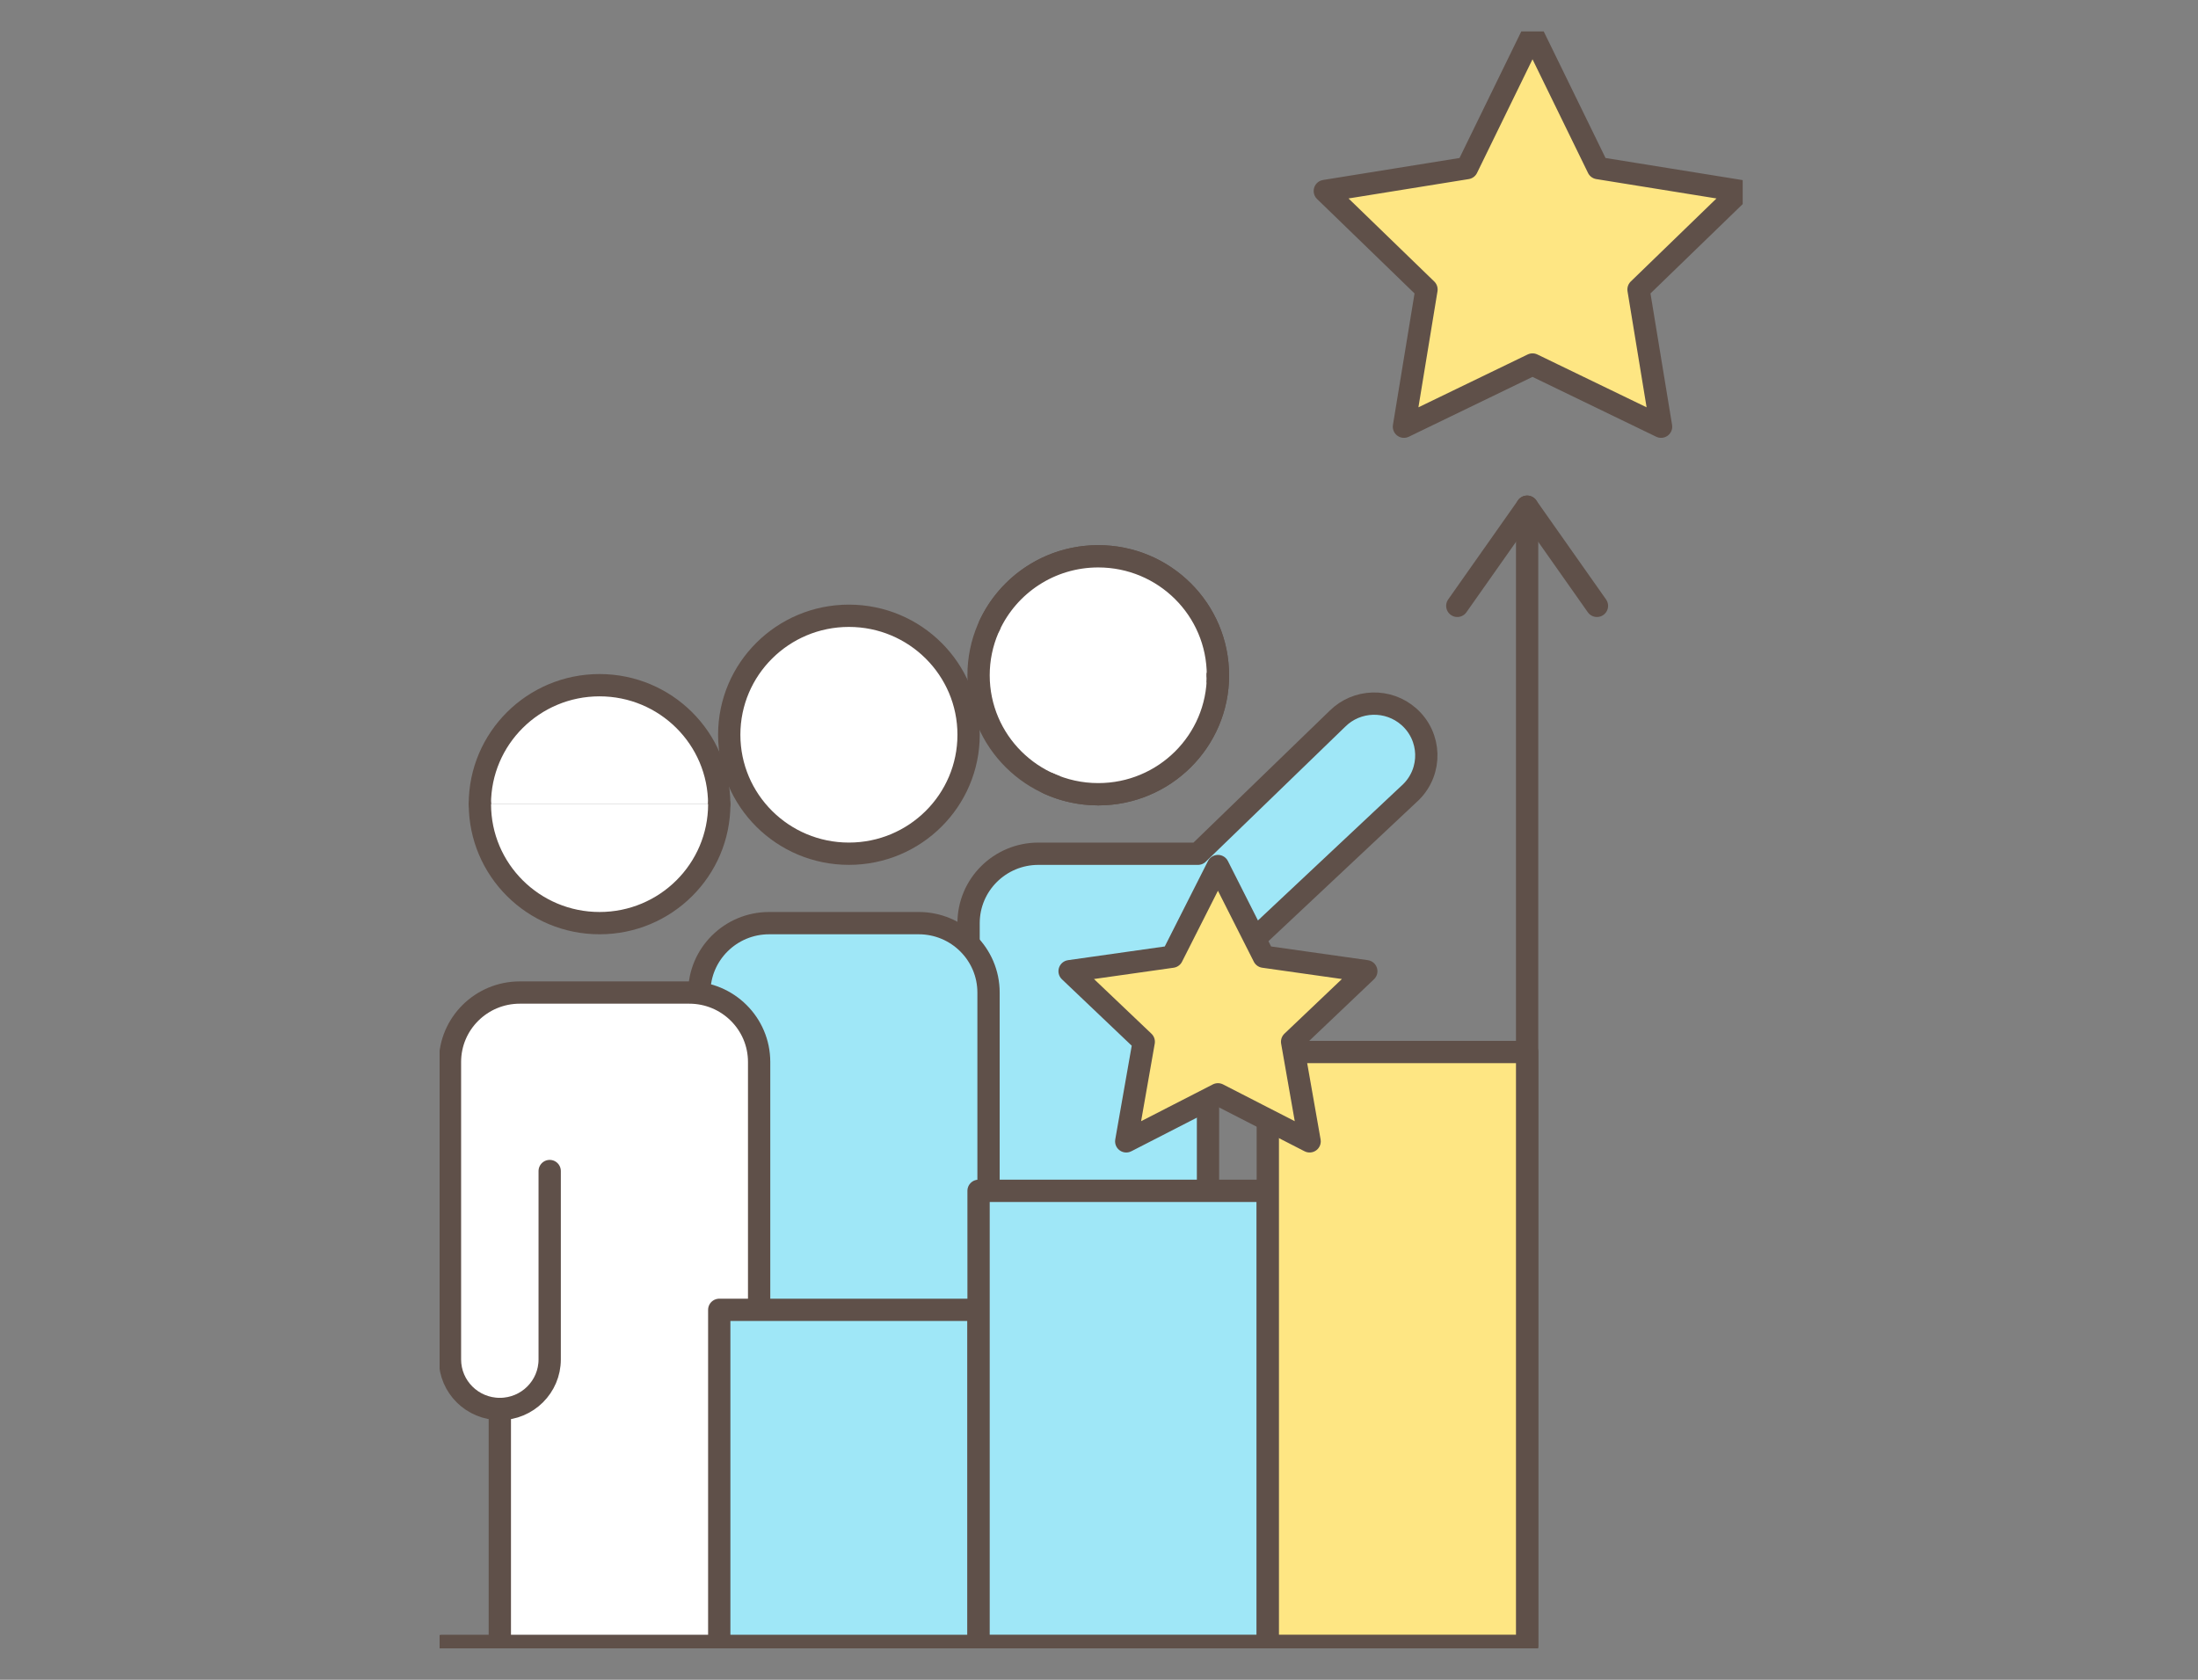 <svg width="140" height="107" viewBox="0 0 140 107" fill="none" xmlns="http://www.w3.org/2000/svg">
<rect x="0" y="0" width="140" height="107" fill="#808080" stroke="none"/>
<g clip-path="url(#clip0_347_6401)">
<path d="M97.612 2.157L101.787 10.707L110.841 12.166L104.365 18.441L105.801 27.181L97.612 23.219L89.423 27.181L90.859 18.441L84.383 12.166L93.439 10.707L97.612 2.157Z" fill="#FEE683" stroke="#5F5049" stroke-width="1.42" stroke-linecap="round" stroke-linejoin="round"/>
<path d="M30.564 51.225C30.564 47.039 33.977 43.647 38.187 43.647C42.398 43.647 45.81 47.039 45.81 51.225" fill="white"/>
<path d="M30.564 51.225C30.564 47.039 33.977 43.647 38.187 43.647C42.398 43.647 45.81 47.039 45.81 51.225" stroke="#5F5049" stroke-width="1.42" stroke-linecap="round" stroke-linejoin="round"/>
<path d="M54.071 54.382C49.86 54.382 46.448 50.99 46.448 46.804C46.448 42.618 49.86 39.225 54.071 39.225C58.282 39.225 61.694 42.618 61.694 46.804C61.694 50.99 58.282 54.382 54.071 54.382Z" fill="white" stroke="#5F5049" stroke-width="1.42" stroke-linecap="round" stroke-linejoin="round"/>
<path d="M61.693 104.843V58.804C61.693 56.362 63.685 54.383 66.14 54.383H76.305L85.184 45.786C86.426 44.551 88.422 44.494 89.735 45.653C91.163 46.915 91.227 49.11 89.878 50.451L76.943 62.593V104.84" fill="#9FE7F7"/>
<path d="M61.693 104.843V58.804C61.693 56.362 63.685 54.383 66.14 54.383H76.305L85.184 45.786C86.426 44.551 88.422 44.494 89.735 45.653C91.163 46.915 91.227 49.11 89.878 50.451L76.943 62.593V104.84" stroke="#5F5049" stroke-width="1.42" stroke-linecap="round" stroke-linejoin="round"/>
<path d="M62.964 104.843V63.225C62.964 60.784 60.973 58.804 58.517 58.804H48.988C46.533 58.804 44.541 60.784 44.541 63.225V104.84H62.964V104.843Z" fill="#9FE7F7" stroke="#5F5049" stroke-width="1.42" stroke-linecap="round" stroke-linejoin="round"/>
<path d="M48.352 104.843V67.646C48.352 65.205 46.361 63.225 43.906 63.225H33.107C30.652 63.225 28.66 65.205 28.66 67.646V86.595C28.66 88.34 30.083 89.752 31.836 89.752V104.843" fill="white"/>
<path d="M48.352 104.843V67.646C48.352 65.205 46.361 63.225 43.906 63.225H33.107C30.652 63.225 28.66 65.205 28.66 67.646V86.595C28.66 88.34 30.083 89.752 31.836 89.752V104.843" stroke="#5F5049" stroke-width="1.42" stroke-linecap="round" stroke-linejoin="round"/>
<path d="M97.269 32.277V104.843H28.158" stroke="#5F5049" stroke-width="1.42" stroke-linecap="round" stroke-linejoin="round"/>
<path d="M69.952 50.593C65.741 50.593 62.329 47.201 62.329 43.015C62.329 38.828 65.741 35.436 69.952 35.436C74.162 35.436 77.575 38.828 77.575 43.015" fill="white"/>
<path d="M69.952 50.593C65.741 50.593 62.329 47.201 62.329 43.015C62.329 38.828 65.741 35.436 69.952 35.436C74.162 35.436 77.575 38.828 77.575 43.015" stroke="#5F5049" stroke-width="1.42" stroke-linecap="round" stroke-linejoin="round"/>
<path d="M63.02 39.857C64.225 37.248 66.876 35.436 69.952 35.436C74.162 35.436 77.575 38.828 77.575 43.015" fill="white"/>
<path d="M63.02 39.857C64.225 37.248 66.876 35.436 69.952 35.436C74.162 35.436 77.575 38.828 77.575 43.015" stroke="#5F5049" stroke-width="1.42" stroke-linecap="round" stroke-linejoin="round"/>
<path d="M92.822 38.593L97.269 32.277L101.716 38.593" stroke="#5F5049" stroke-width="1.42" stroke-linecap="round" stroke-linejoin="round"/>
<path d="M62.329 83.437H45.812V104.843H62.329V83.437Z" fill="#9FE7F7" stroke="#5F5049" stroke-width="1.42" stroke-linecap="round" stroke-linejoin="round"/>
<path d="M80.752 75.856H62.329V104.84H80.752V75.856Z" fill="#9FE7F7" stroke="#5F5049" stroke-width="1.42" stroke-linecap="round" stroke-linejoin="round"/>
<path d="M97.269 67.014H80.752V104.84H97.269V67.014Z" fill="#FEE683" stroke="#5F5049" stroke-width="1.42" stroke-linecap="round" stroke-linejoin="round"/>
<path d="M45.813 51.225C45.813 55.411 42.401 58.804 38.19 58.804C33.98 58.804 30.567 55.411 30.567 51.225" fill="white"/>
<path d="M45.813 51.225C45.813 55.411 42.401 58.804 38.19 58.804C33.98 58.804 30.567 55.411 30.567 51.225" stroke="#5F5049" stroke-width="1.42" stroke-linecap="round" stroke-linejoin="round"/>
<path d="M31.836 89.752C33.591 89.752 35.012 88.338 35.012 86.595V74.595" fill="white"/>
<path d="M31.836 89.752C33.591 89.752 35.012 88.338 35.012 86.595V74.595" stroke="#5F5049" stroke-width="1.42" stroke-linecap="round" stroke-linejoin="round"/>
<path d="M77.577 43.015C77.577 47.201 74.165 50.593 69.954 50.593L77.577 43.015Z" fill="white"/>
<path d="M77.577 43.015C77.577 47.201 74.165 50.593 69.954 50.593" stroke="#5F5049" stroke-width="1.42" stroke-linecap="round" stroke-linejoin="round"/>
<path d="M77.577 43.015C77.577 47.201 74.165 50.593 69.954 50.593C68.821 50.593 67.744 50.347 66.778 49.906" fill="white"/>
<path d="M77.577 43.015C77.577 47.201 74.165 50.593 69.954 50.593C68.821 50.593 67.744 50.347 66.778 49.906" stroke="#5F5049" stroke-width="1.42" stroke-linecap="round" stroke-linejoin="round"/>
<path d="M77.576 55.167L80.495 60.941L87.025 61.866L82.3 66.36L83.415 72.704L77.576 69.708L71.735 72.704L72.85 66.36L68.127 61.866L74.655 60.941L77.576 55.167Z" fill="#FEE683" stroke="#5F5049" stroke-width="1.42" stroke-linecap="round" stroke-linejoin="round"/>
</g>
<defs>
<clipPath id="clip0_347_6401">
<rect width="83" height="103" fill="white" transform="translate(28 2)"/>
</clipPath>
</defs>
</svg>
